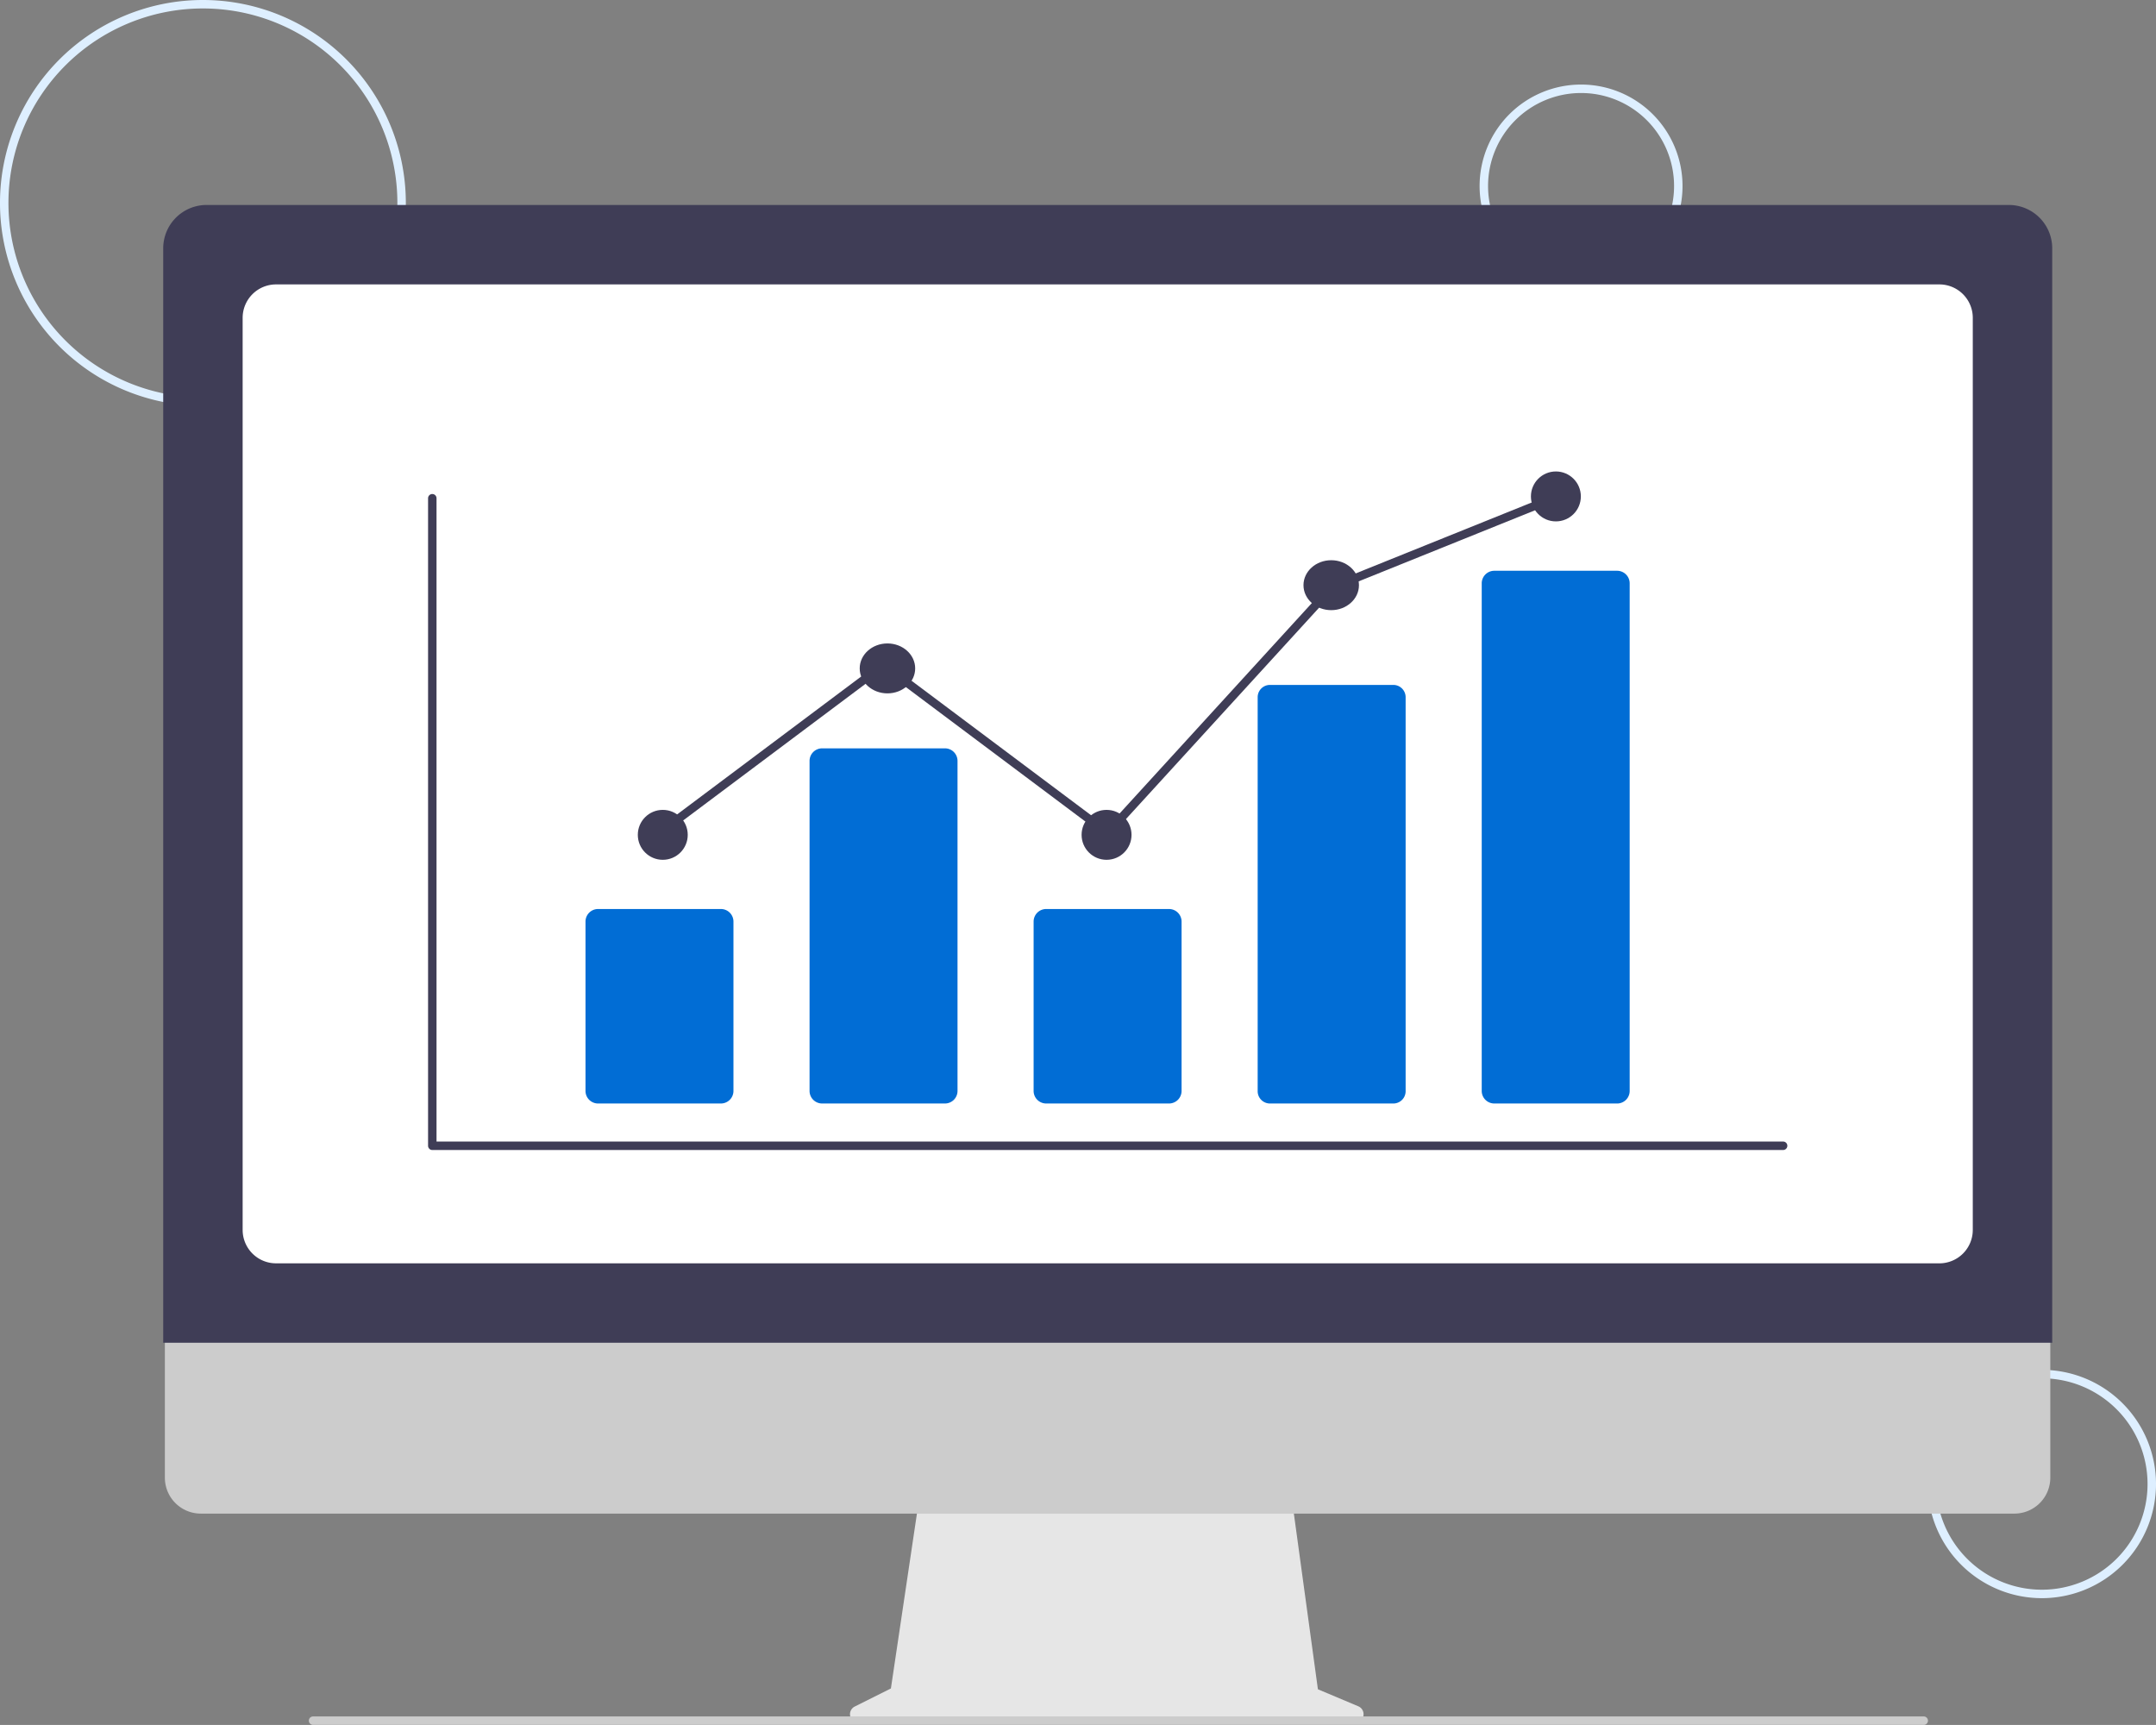 <svg id="Real_time_audit_activity" data-name="Real time audit activity" xmlns="http://www.w3.org/2000/svg" width="388.66" height="310.913" viewBox="0 0 388.66 310.913">
  <rect x="0" y="0" width="388.66" height="310.913" fill="#808080" stroke="none"/>
  <path id="Path_95222" data-name="Path 95222" d="M255.051,294.16a36.58,36.58,0,1,1,36.58-36.58A36.58,36.58,0,0,1,255.051,294.16Zm0-71.635a35.056,35.056,0,1,0,35.056,35.056A35.056,35.056,0,0,0,255.051,222.524Z" transform="translate(-218.472 -221)" fill="#deefff"/>
  <path id="Path_95223" data-name="Path 95223" d="M586.761,277.58a18.29,18.29,0,1,1,18.29-18.29A18.29,18.29,0,0,1,586.761,277.58Zm0-35.056a16.766,16.766,0,1,0,16.766,16.766A16.766,16.766,0,0,0,586.761,242.524Z" transform="translate(-301.744 -225.758)" fill="#deefff"/>
  <path id="Path_95224" data-name="Path 95224" d="M755.048,393.152a20.576,20.576,0,1,1,20.576-20.576A20.576,20.576,0,0,1,755.048,393.152Zm0-39.628A19.052,19.052,0,1,0,774.1,372.576,19.052,19.052,0,0,0,755.048,353.524Z" transform="translate(-386.964 -105.087)" fill="#deefff"/>
  <path id="Path_95239" data-name="Path 95239" d="M511.173,612.216l-7.286-3.068-5-36.525h-66.56L426.911,609l-6.518,3.259a1.548,1.548,0,0,0,.692,2.932h89.487a1.548,1.548,0,0,0,.6-2.974Z" transform="translate(-266.309 -304.659)" fill="#e6e6e6"/>
  <path id="Path_95240" data-name="Path 95240" d="M590.9,562.583H263.935a6.478,6.478,0,0,1-6.463-6.478V510H597.358v46.106a6.478,6.478,0,0,1-6.463,6.478Z" transform="translate(-227.751 -289.759)" fill="#ccc"/>
  <path id="Path_95241" data-name="Path 95241" d="M597.607,474.566H257.08V277.289a7.818,7.818,0,0,1,7.809-7.809H589.8a7.818,7.818,0,0,1,7.809,7.809Z" transform="translate(-227.657 -232.535)" fill="#3f3d56"/>
  <path id="Path_95242" data-name="Path 95242" d="M581.739,464.718H281.888a6.026,6.026,0,0,1-6.02-6.02V294.289a6.027,6.027,0,0,1,6.02-6.02H581.739a6.027,6.027,0,0,1,6.02,6.02V458.7a6.027,6.027,0,0,1-6.02,6.02Z" transform="translate(-232.127 -237.005)" fill="#fff"/>
  <path id="Path_95243" data-name="Path 95243" d="M582.642,628.5H292.291a.762.762,0,1,1,0-1.524H582.642a.762.762,0,1,1,0,1.524Z" transform="translate(-235.853 -317.591)" fill="#ccc"/>
  <path id="Path_95244" data-name="Path 95244" d="M564.005,456.086H320.494a.762.762,0,0,1-.762-.762V338.609a.762.762,0,0,1,1.524,0V454.562H564.005a.762.762,0,1,1,0,1.524Z" transform="translate(-242.564 -248.8)" fill="#3f3d56"/>
  <path id="Path_95245" data-name="Path 95245" d="M381.382,471.056H359.234a2.265,2.265,0,0,1-2.262-2.262V438.262A2.265,2.265,0,0,1,359.234,436h22.148a2.265,2.265,0,0,1,2.262,2.262v30.532A2.265,2.265,0,0,1,381.382,471.056Z" transform="translate(-251.424 -272.153)" fill="#016dd5"/>
  <path id="Path_95246" data-name="Path 95246" d="M434.382,462.015H412.234a2.265,2.265,0,0,1-2.262-2.262V400.262A2.265,2.265,0,0,1,412.234,398h22.148a2.265,2.265,0,0,1,2.262,2.262v59.491a2.265,2.265,0,0,1-2.262,2.262Z" transform="translate(-264.033 -263.112)" fill="#016dd5"/>
  <path id="Path_95247" data-name="Path 95247" d="M487.382,471.056H465.234a2.265,2.265,0,0,1-2.262-2.262V438.262A2.265,2.265,0,0,1,465.234,436h22.148a2.265,2.265,0,0,1,2.262,2.262v30.532A2.265,2.265,0,0,1,487.382,471.056Z" transform="translate(-276.643 -272.153)" fill="#016dd5"/>
  <path id="Path_95248" data-name="Path 95248" d="M540.382,458.446H518.234a2.215,2.215,0,0,1-2.262-2.16V385.159a2.215,2.215,0,0,1,2.262-2.16h22.148a2.215,2.215,0,0,1,2.262,2.159v71.127A2.215,2.215,0,0,1,540.382,458.446Z" transform="translate(-289.253 -259.543)" fill="#016dd5"/>
  <path id="Path_95249" data-name="Path 95249" d="M593.382,452.022H571.234a2.265,2.265,0,0,1-2.262-2.262v-91.5A2.265,2.265,0,0,1,571.234,356h22.148a2.265,2.265,0,0,1,2.262,2.262v91.5a2.265,2.265,0,0,1-2.262,2.262Z" transform="translate(-301.863 -253.119)" fill="#016dd5"/>
  <circle id="Ellipse_284" data-name="Ellipse 284" cx="4.5" cy="4.5" r="4.5" transform="translate(114.978 145.979)" fill="#3f3d56"/>
  <ellipse id="Ellipse_285" data-name="Ellipse 285" cx="5" cy="4.5" rx="5" ry="4.5" transform="translate(154.978 115.979)" fill="#3f3d56"/>
  <circle id="Ellipse_286" data-name="Ellipse 286" cx="4.5" cy="4.5" r="4.5" transform="translate(194.978 145.979)" fill="#3f3d56"/>
  <ellipse id="Ellipse_287" data-name="Ellipse 287" cx="5" cy="4.5" rx="5" ry="4.5" transform="translate(234.978 100.979)" fill="#3f3d56"/>
  <circle id="Ellipse_288" data-name="Ellipse 288" cx="4.5" cy="4.5" r="4.5" transform="translate(275.978 84.979)" fill="#3f3d56"/>
  <path id="Path_95250" data-name="Path 95250" d="M236.734,178.923,196.247,148.6l-39.933,29.91-.914-1.219,40.847-30.6,40.294,30.181,40.04-43.818.161-.066,40.39-16.273.57,1.414L277.474,134.34Z" transform="translate(-36.973 -27.77)" fill="#3f3d56"/>
</svg>
